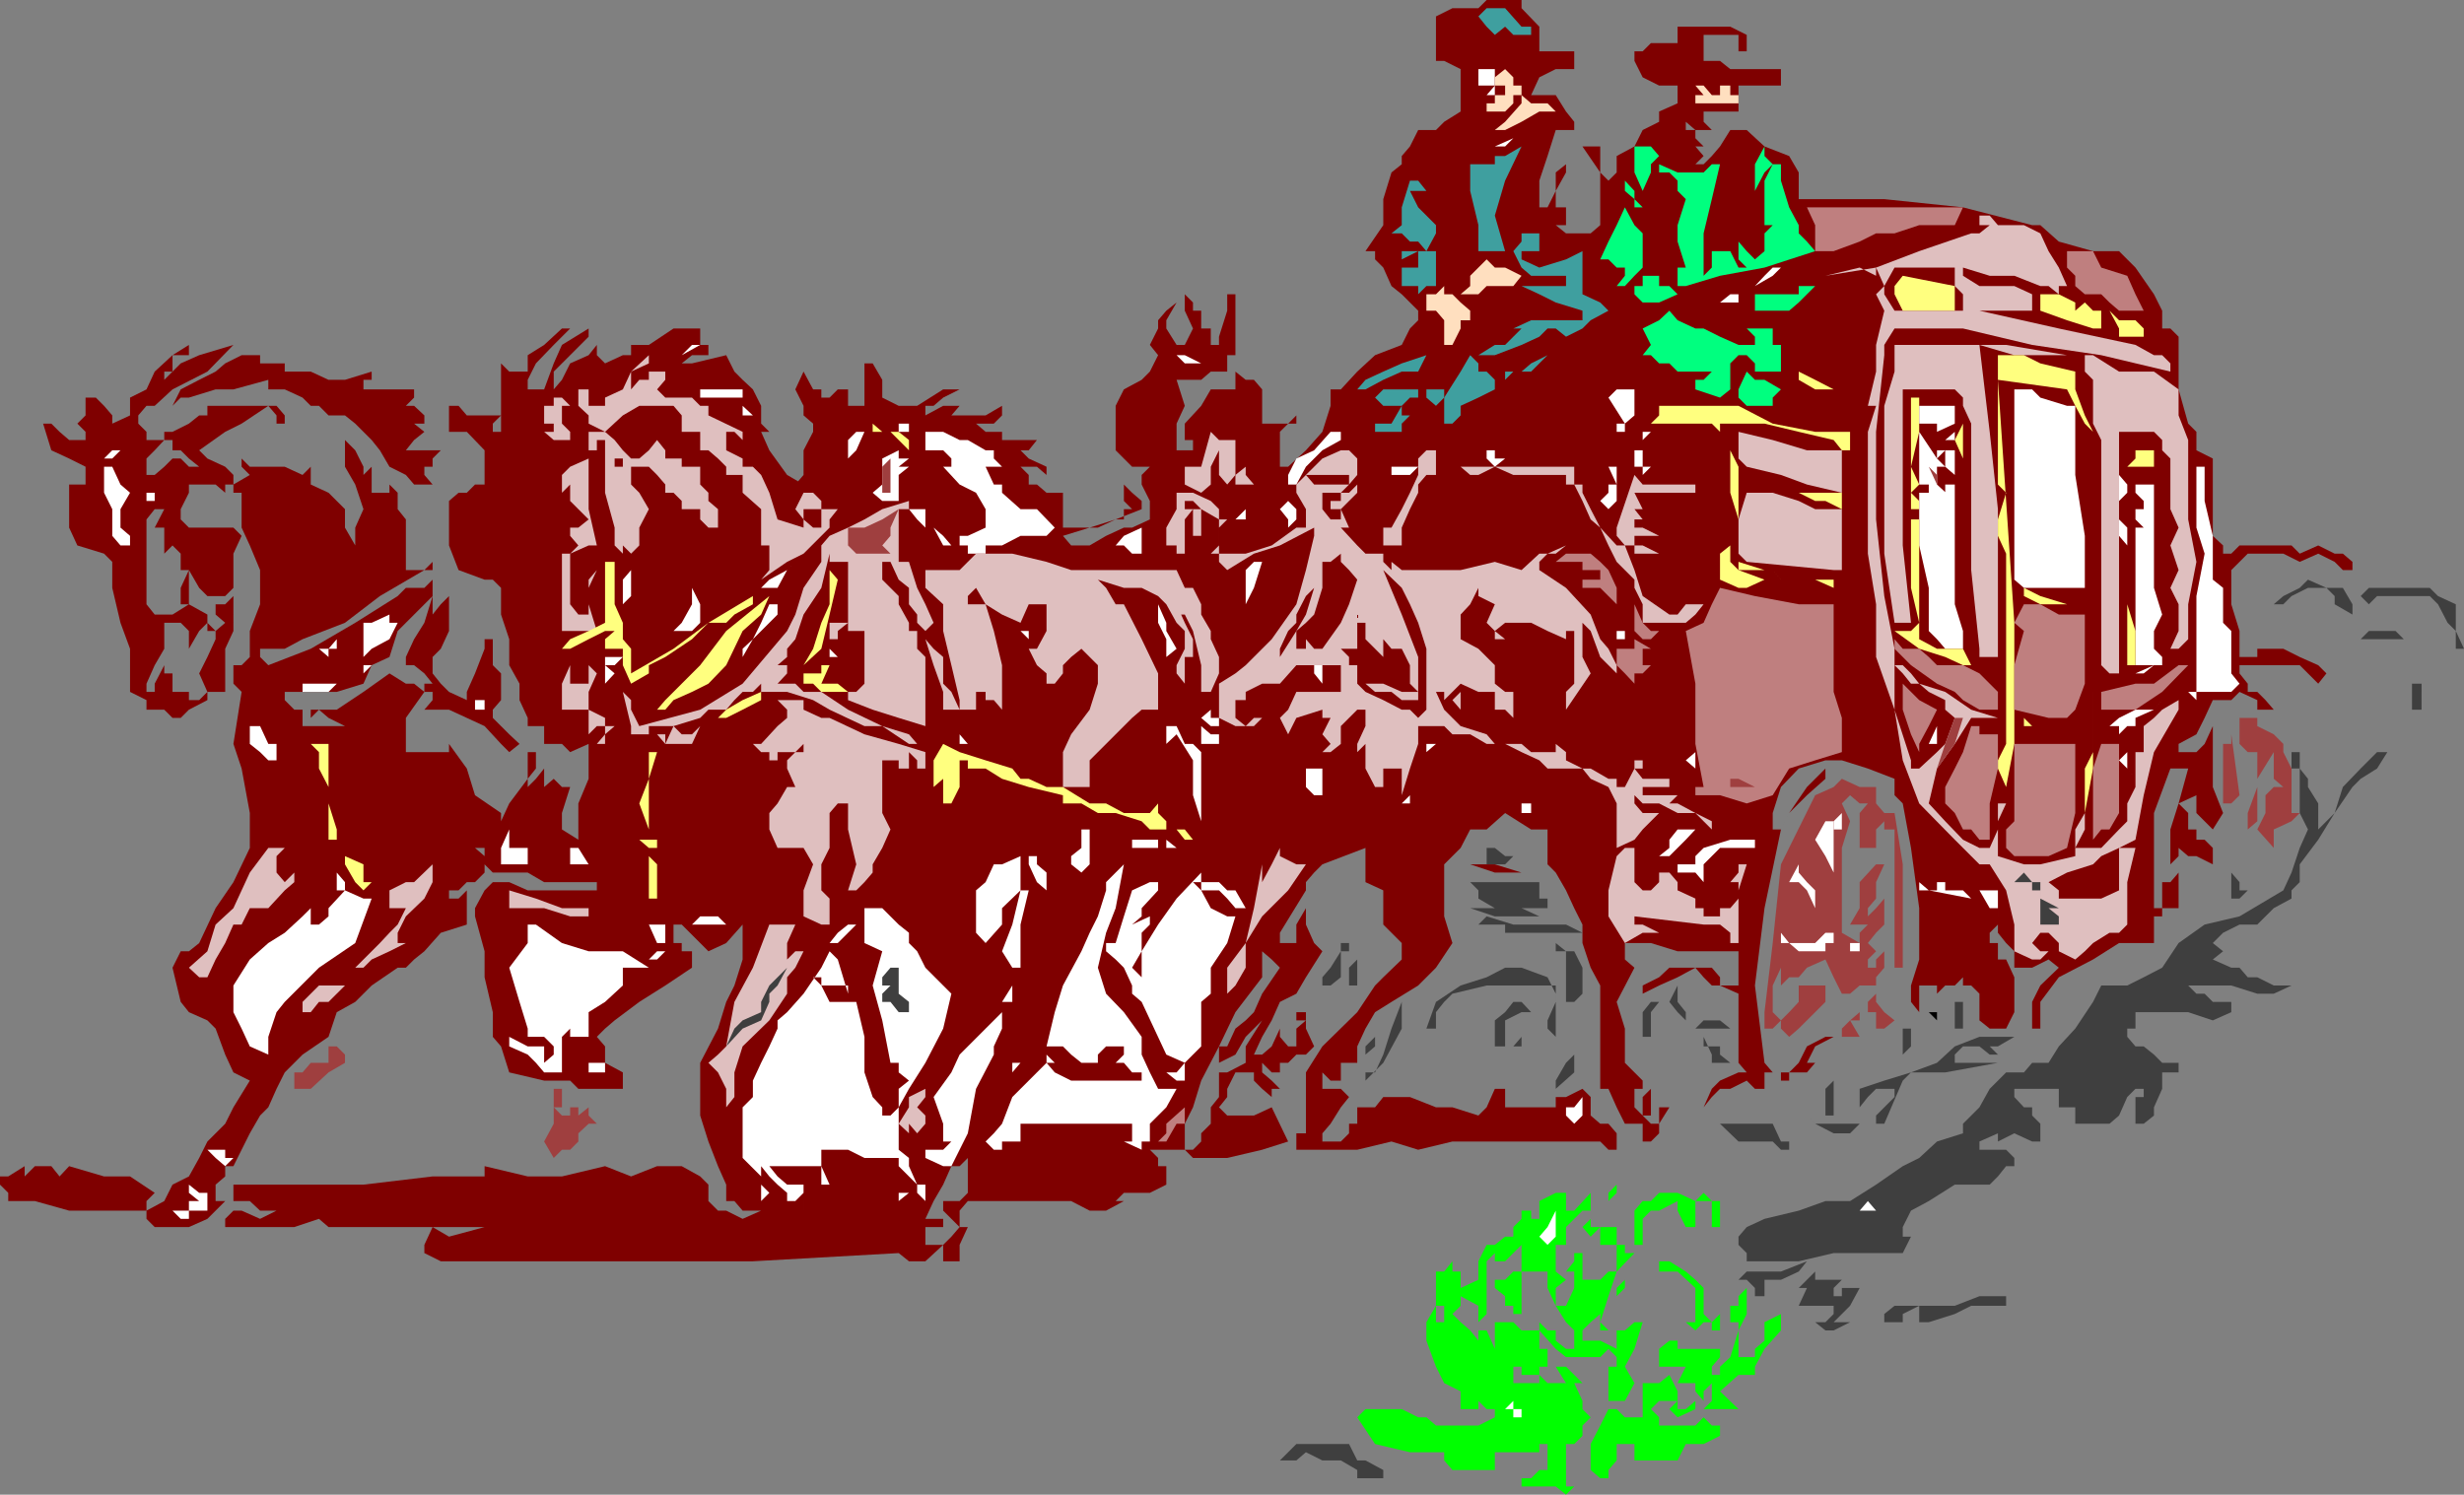 <svg xmlns="http://www.w3.org/2000/svg" width="360" height="218.398"><rect width="100%" height="100%" fill="#808080" stroke="none"/><path fill="#7f0000" d="M224.902 3.898V7.5H230v2.598h-2.7l-2.398 1.199-1.199 2.601h3.598l1.5 2.399 1.199 1.5V19h-2.7l-1.198 3.797-1.2 3.601v3.899h1.2l1.199-2.399V25.2L228.8 24v1.2l-1.5 2.698v2.399h1.5v2.601h-1.5l1.5 1.2h3.601l1.399-1.2V25.2l-2.598-3.8h2.598v3.8l1.2 1.2 1.203-1.2v-2.402l2.598-1.399L240 19l2.402-1.203v-1.5l2.7-1.2V12.5h-2.7L240 11.297l-1.2-2.399V7.5h1.2l1.203-1.203h3.899V3.898h7.699l2.402 1.2V7.5H254v1.398-3.8h-5.098v3.8h2.399l1.5 1.2h7.402V12.5H254v3.797h-5.098v1.5l1.2 1.203h1.199-3.598l-1.402-1.203V19h1.402v1.2l1.2 1.198h-1.2l1.2 1.399-1.2 1.203h-1.402 2.601l1.2-1.203 1.199-1.399L252.8 19h2.402l2.598 2.398 3.601 1.399 1.399 2.402v3.899h12.5l11.5 1.199 10.101 2.601h1.2l2.699 2.399 5 1.402h3.8l2.4 2.399L314.703 43l1.2 2.398V48h1.199l1.199 1.2v7.698l1.402 5 1.2 1.2v2.699L323.3 67v11.297l1.5 1.402v1.2h1.2l1.203-1.2h7.598L336 80.9l2.703-1.2 2.399 1.2h1.199l1.402 1.199v1.199h-1.402l-1.2-1.2-2.398-1.199-2.703 1.2-2.398-1.2h-5.2l-1.199 1.2L326 83.297v5l1.203 3.902V96h2.598v-1.203h3.8L336 96l2.703 1.2 1.2 1.198-1.2 1.5L336 97.2h-8.797v1.2l1.2 1.5v1.199h1.398l1.199 1.199 1.203 1.402h1.399-3.801v-1.402l-2.598-1.2-1.203 1.2h-2.7l-1.198 2.601-1.2 2.399-2.601 1.402v1.2h2.601l1.2-1.2 1.199-2.601V115l1.5 3.797-1.5 2.402-2.399-2.402v-2.598l-2.601 1.2 1.402 1.398v2.402h1.2v1.5h1.199l1.199 1.2v2.398l-2.399-1.2h-1.199l-1.402-1.199v1.2l-1.2 1.199v-5.098l1.2-3.8 1.402-5.102h-2.601l-2.399 6.5v13.902h1.2v-3.8h1.199l1.199-1.399v5.2h-2.399v1.198h-1.199v3.899h-5.101l-3.801 2.402-5 2.598-2.7 3.601v3.899h-1.199v-3.899l1.2-2.398 2.699-2.602-1.5-1.199-2.399 1.2h-2.601V139l-1.2-1.203-1.199-1.5v-1.2l-1.199 1.2v1.5h1.2v2.402h1.199l1.199 2.598v5.101l-1.2 2.399h-2.398l-1.5-1.2V145.2L288 144h-1.2v-1.203L285.603 144h-1.399L283 145.2V144h-2.598v3.898l-1.199-1.5V144l1.2-3.8v-7.5l-1.2-8.802-1.203-6.5-1.2-1.199v-2.402l-3.898-1.5-3.8-1.2h-2.399l-3.902 1.2-2.598 2.703-1.203 3.797v2.402h1.203l1.2-2.402L264 115l2.703-2.703v1.5L264 116.199l-2.598 2.598-1.199 2.402-2.402 11.5L256.402 144l1.399 11.297 1.199 1.402h2.402l1.399-1.402 1.199-2.399 2.703-1.398h2.399-1.2l-2.699 1.398-1.203 2.399h1.203L264 156.699h-2.598v1.2h1.399-2.598v-1.2h-2.402v2.399h-1.399l-1.199-1.2-2.402 1.2h-1.5l-1.2 1.199-1.199 1.5 1.2-2.7 1.199-1.199L254 156.7h1.203L254 155.297v-10.098L251.3 144h-1.198l-1.2-1.203-1.199-1.399-2.601 1.399-2.7 1.203-2.402 1.2V144l2.402-1.203 1.5-1.399h6.2l1.199 1.399V144H254v-5h-8.898l-3.899-1.203h-3.8v2.402l1.398 1.2-2.598 5 1.2 3.898v5l2.597 2.601v1.2h-1.2v2.699L240 163v-2.703l1.203-1.2V163H240l1.203 1.2h1.2v-2.403h1.5l-1.5 2.402v1.399l-1.2 1.199H240v-2.598h-2.598l-1.199-2.402-1.203-2.7h-1.2V144l-1.398-2.602-1.199-3.601v-2.7L230 132.7l-1.2-2.601-1.5-2.598h-8.898l-3.601-1.203h3.601l3.899 1.203h5l-1.2-1.203V121.2h-2.398l-3.8-2.402-2.7 2.402h-2.402l-1.399 2.7-2.402 2.398v7.601l1.203 3.899-2.402 3.601-2.598 2.602-3.902 2.398-2.399 1.5-1.402 2.399-1.2 2.601v2.399h-2.398v2.601h-1.5l-1.199-1.199v2.399h2.7l1.199 1.199-1.2 1.5-1.5 2.402-1.199 1.399v1.199h2.7l1.199-1.2V164.2h-1.2 2.399v-2.402h2.601l1.2-1.5H206l3.8 1.5h2.403L216 163l1.203-1.203 1.2-2.7h1.5v2.7h7.398v-1.5h1.5l2.402-1.2 1.2 1.2V163l1.398 1.2H235l1.203 1.398V168H235l-1.2-1.203h-21.597l-5 1.203-3.902-1.203-5 1.203h-8.899v-2.402h1.399v-8.899l2.402-3.8 5.098-5 2.601-3.899 1.2-1.203 2.699-2.598v-2.402l-2.7-2.7v-5l-2.601-1.199v-5l-6.297 2.399L192 127.5l-1.2 1.398v1.2l-3.8 6.199v1.5h2.402v-2.7l1.399-2.398v2.399l1.199 2.699 1.203 1.203-2.402 3.797-1.399 2.402-2.402 1.2-1.2 2.699-1.398 2.402-1.199 2.598h1.2l1.398-1.2 1.199-2.601v1.203l1.203 1.398h1.2v-2.601l1.398-1.2h-1.399v-1.199h1.399v2.399l1.199 2.601-1.2 1.2h-1.398l-1.199 1.199H187v2.601-1.199h-1.2l-1.398-1.402v1.402l1.399 1.2 1.199 1.199h-1.2v1.199l-1.398-1.2-1.199-1.199V156.7H180.5l-1.2 2.399v1.199l-1.198 1.5L179.3 163h3.902l2.598-1.203 2.402 5-3.8 1.203-5.102 1.2h-5l-1.2-1.2h1.2l1.199-1.203v-1.2l1.402-1.398v-2.402l1.2-1.5v-3.598h1.199l2.699-1.402v-2.399l2.402-3.8L182 151.5l-1.5 2.598-2.398 1.199v-2.399h1.199l1.199-2.601 1.5-1.2 1.203-1.199 1.2-2.699 2.597-3.8-1.2-1.2-1.398-1.199v3.797l-3.902 5.101-2.398 5-2.602 5-1.2 3.899-1.198 2.402V168H168l1.203 1.2v1.198h1.2v2.7L168 174.297h-3.797L163 175.5h1.203l-2.601 1.398h-2.399L156.5 175.5h-15.098l-1.199 1.398v2.399h1.2l-1.2 2.601v2.399h-2.402v-2.399L139 180.7l1.203-1.402-1.203-1.2-1.2-1.199V175.5h2.403l1.2-1.203V168v1.2l-1.2 1.198H139l-1.2 2.7-1.398 2.402-1.199 2.598h2.598v1.199h-2.598v2.601h2.598l-2.598 2.399h-2.402l-1.5-1.2-21.301 1.2H64.402l-2.402-1.2v-1.199l1.203-2.601 2.399 1.402 5.199-1.402h3.601H48l-1.398-1.2-3.602 1.2H32.902v-1.2l1.2-1.199H35.3l2.699 1.2 2.402-1.2H38l-1.5-1.398h-2.398v-2.402h19l10.101-1.2h7.598v-1.5l6.3 1.5h5l6.301-1.5 3.801 1.5 3.797-1.5h3.602l2.699 1.5 1.199 1.2v2.402l1.402 1.398h1.2l2.398 1.2 2.703-1.2H108.5l-1.2-1.398h-1.198v-2.402l-1.2-2.7-1.402-3.601-1.2-3.797v-7.703l2.602-5 1.2-3.899L107.3 144l1.199-3.8v-5.102l-2.398 2.699L103.5 139l-1.2-1.203-2.698-2.7h-1.2v2.7h1.2V139h1.5v2.398L97.203 144l-3.8 2.398-3.602 2.7-1.399 1.199-1.199 1.203 1.2 1.398v2.399L91 156.699v2.399h-6.5l-1.2-1.2h-3.8l-5.098-1.199-1.199-3.8L72 151.5v-3.602l-1.2-5.101V139l-1.398-5.102V132.7l1.399-2.601 1.199-1.2h2.402l2.7 1.2h10.101v-1.2H79.5l-2.398-1.398H72l-1.2-1.203v-2.399h-1.398l1.399 1.2v2.402l-1.399 1.398h-1.199l-1.203 1.2h-1.398v1.199H67l1.203-1.2v5l-3.8 1.2L62 139l-1.5 1.2-1.2 1.198h-1.198L54.3 144l-2.399 2.398-2.699 1.5L48 151.5l-3.797 2.598-2.601 2.601-1.2 2.399-1.199 2.699L38 163l-1.5 2.598L35.3 168l-1.198 2.398h-1.2v1.5l-1.402 1.2v2.402h1.402l-2.601 2.598-2.7 1.199h-5l-1.199-1.2v-1.199h-11.3l-5-1.398H1.203v-1.203L0 173.097v-1.199h1.203l2.399-1.5v1.5l1.5-1.5H7.5l1.203 1.5 1.399-1.5 5.101 1.5H19l3.602 2.399-1.2 1.203v1.398L24 175.5l1.203-2.402 2.399-1.2 1.5-2.699 1.199-2.402 2.601-2.598 1.2-2.402 2.398-3.899-2.398-1.199-1.2-2.601-1.402-3.801-1.2-1.2-2.698-1.199-1.2-1.5-1.199-5 1.2-2.398h1.199l1.5-1.203 2.398-5.098 2.602-3.8 2.398-5v-5.102l-1.2-6.5-1.198-3.598 1.199-7.601-1.2-1.2V96v1.2h1.2L36.5 96v-3.8l1.5-3.903v-5l-1.5-3.598-1.2-2.601V72h-1.198v-1.203h-1.2V72L31.5 70.797h-3.898V72l-1.2 2.398v1.5l1.2 1.2h1.5v-2.7 2.7H30.3v-1.2 1.2h2.601v1.199-1.2h1.2l1.199 1.2-1.2 2.601v5l-1.199 1.2H30.3l-1.2-1.2-1.5-2.601v-3.598 8.598h-1.199v-2.399l1.2-2.601h-1.2v-2.399L25.203 79.7 24 80.9v-3.801h-1.398l1.398-2.7h-1.398l-1.2 1.5v12.399l1.2 1.5h2.601l2.399-1.5 2.699 1.5V91h-1.2v-1.203l1.2 1.203-1.2 1.2-1.5 2.597v-2.598L26.403 91H24v3.797l-1.398 2.402-1.2 2.7v1.199h1.2v-1.2L24 97.2v1.2h1.203v2.699h2.399v1.199h1.5l1.199-1.2-1.2-2.699 1.2-2.398 1.199-2.602V92.2h-1.2V91l1.2 1.2 1.402-1.2-1.402-1.203v-1.5h1.402l1.2-1.2V92.2l-1.2 2.598v6.3h-2.601v1.2l-2.7 1.402-1.199 1.2h-1.199L24 103.7h-2.598v-1.402l-2.402-1.2v-6.3L17.602 91l-1.2-5.102v-3.8l-1.199-1.2-3.902-1.199-1.2-2.601v-6.301H12.5v-2.598L10.102 67 7.5 65.797l-1.2-3.899h1.2l1.203 1.2 1.399 1.199H12.5v-1.2l-1.2-1.199h-1.198H11.3l1.2-1.198v-2.601H14l1.203 1.199 1.2 1.402v1.2L19 60.7v-2.601l2.402-1.2 1.2-2.601 2.601-2.399 2.399-1.5v1.5h-2.399v2.399H24V55.5l2.402-2.402 2.7-1.2 5-1.5-3.801 3.899-5.098 2.601-2.601 2.399h-1.2l-1.199 1.402v1.2l1.2 1.199v1.199H24l-1.398 1.5h-1.2H24h-1.398L21.402 67v2.398h1.2L24 68.2l1.203-1.2h1.2l1.199 1.2h1.5l-1.5-1.2-1.2-1.203h-1.199v-1.5H24v-1.2h1.203l2.399-1.199 1.5-1.199H30.3v-1.402h10.101l1.2 1.402v1.2h-1.2v-1.2l-1.199-1.402-3.902 2.601-2.399 1.2-3.8 2.699L30.3 67l2.601 1.2 1.2 1.198V68.2v2.598l2.398-1.399-1.2-1.199V67l1.2 1.2h5.102l2.601 1.198 1.2-1.199v2.598L48 72l2.402 2.398v2.7l1.5 2.601v-2.601l1.2-2.7-1.2-3.601-1.5-2.598v-3.902l1.5 1.5 1.2 2.402v2.598-1.399L54.3 68.2V72h2.601v-1.203l1.2 1.203v2.398l1.199 1.5v7.399H62l1.203-1.2v1.2H62l-6.5 3.8L50.402 91l-6.199 2.398-2.601 1.399H38V96l1.203 1.2 6.2-2.403 6.5-3.797 6.199-3.902 1.199-1.2H62l1.203-1.199v2.399l-5.101 5.101-1.2 3.801-2.601 1.2-1.2 2.698-3.898 1.2h-7.601v1.199L43 103.699h1.203v2.399h6.2l-2.403-1.2-1.398-1.199-1.2 1.2v-1.2h3.801l3.899-2.601 3.8-2.7 2.399 1.5H60.5l1.5 1.2v-1.2h1.203L62 98.398 60.5 97.2h-1.2V96l1.2-2.602L62 91l1.203-3.902v2.699l1.2-1.5 1.199-1.2V92.2l-1.2 2.598L63.203 96v2.398l1.2 1.5 1.199 1.2 2.601 1.199v-1.2l1.2-2.699 1.398-3.601V91v2.398H72V97.2l1.203 1.2v3.898L72 103.699v1.2l1.203 1.199 1.2 1.199 1.5 1.402-1.5 1.2-1.2-1.2-2.402-2.601-2.598-1.2-2.601-1.199H62l1.203-1.402v-1.2H62l-2.7 3.801v6.2-1.2h6.302V108.7l2.601 3.598 1.2 3.902 3.8 2.598v-1.399V120l1.2-2.602 2.699-3.601v-3.899H78.3v2.399l-1.2 1.5V115l1.2-1.203 1.199-1.5V115l1.402-1.203 1.2 1.203H83.3l-1.2 3.797v2.402l2.399 1.5v-5.3l1.5-3.602v-5.098l-2.7 1.2-1.198-1.2H79.5v-2.601h-2.398v-1.2l-1.2-2.601v-2.399l-1.5-2.699v-3.8l-1.199-3.602v-3.899L72 84.7h-1.2L67 83.297l-1.398-3.598v-6.5L67 72h1.203l1.2-1.203H70.8v-5l-2.598-2.7h-2.601v-3.8H67l1.203 1.402h2.598v-1.402 1.402h2.402L72 61.9v1.199h1.203v-10l1.2 1.199h2.699v-2.399l2.398-1.5L82.102 48H83.3l-2.399 2.398-2.601 2.7-1.2 2.402v1.398h2.4l1.402-3.8 1.2-2.7L86 48v1.2l-5.098 5.097v2.601l1.2-1.398 1.199-2.402 2.699-1.2 1.203-1.5v1.5l1.2 1.2 2.597-1.2h1.203v-1.5h2.598L98.402 48h3.899v2.398h1.199v1.5h-2.398l-1.5 1.2h1.5l5-1.2 1.199 2.399L108.5 55.5l1.5 1.398 1.203 2.399v2.601l1.2 1.2h-1.2l1.2 2.699L115 69.398l2.402 1.399h-1.199l1.2-1.399v-3.601l1.398-2.7v-1.199l-1.399-1.199v-1.402l-1.199-2.399 1.2-2.601 1.398 2.601H120v1.2h1.203l1.2-1.2h1.5v2.399h2.398v-6.2h1.199l1.402 2.403v2.598l2.399 1.199H134l3.8-2.399h2.403l-2.402 1.2-1.399 1.199h-1.199v1.402l2.598-1.402h4.8-2.398L139 60.699h5l2.402-1.402v1.402l-1.199 1.2h-2.601L144 63.097h3.902-1.5v1.199h5.098l-1.2 1.5h-1.198L150.3 67l2.601 1.2v1.198L151.5 68.2h-2.398l1.199 1.2v1.398h1.199L152.902 72h2.399v5.098h5.101l2.598-1.2h1.203v-1.5h1.2l-1.2-1.199v-2.402l1.2 1.203 1.398 1.2v1.198l-3.801 1.5-3.797 1.2-3.902 1.199 1.199 1.402h-3.598 6.301l2.399-1.402 2.601-1.2h1.2L168 75.899V73.2l-1.2-2.402V68.2v1.2l1.2-1.2h-2.598L163 65.797v-6.5l1.203-2.399 2.598-1.398L168 54.297l1.203-2.399-1.203-1.5L169.203 48v-1.203l1.2-1.399 1.5-1.199-1.5 2.598V48l1.5 2.398h1.199L174.3 48l-1.2-2.602V43l1.2 1.2v1.198h1.199V48h1.402v2.398h1.2V49.2l1.199-3.8V43h1.199v8.898h-1.2v2.399h-2.398L175.5 55.5h-3.598l1.2 3.797-1.2 2.601v3.899h2.399v-1.5h-1.2v-2.399l2.399-2.601 1.402-2.399h3.598v1.2-1.2h1.5-1.5v-2.601L182 55.5h1.203l1.2 1.398v5h3.8l1.2-1.199v1.2h-1.2L187 63.097v5.101h1.203l2.598-2.402 2.402-2.7 1.2-3.8v-2.399h1.5l2.398-2.601 2.601-2.399 3.899-1.5L206 48l1.203-1.203v-1.399L204.801 43l-1.5-1.203-1.2-2.7-1.199-1.199V36.7H199.5l2.602-3.8v-3.801l1.199-3.899L204.8 24v-1.203l1.2-1.399L207.203 19h2.598L211 17.797l2.402-1.5v-6.2L211 8.899h-1.2v-6.5l2.403-1.199H216l1.203-1.2h5.098v1.2l2.601 2.698"/><path fill="#3f9f9f" d="M223.703 3.898v1.2h-2.601l-1.2-1.2-1.5 1.2-1.199-1.2-1.203-1.5 1.203-1.199h2.7l2.398 2.7h1.402"/><path fill="#fff" d="M218.402 10.098v3.8h-1.199l1.2-1.398H216v-2.402h2.402"/><path fill="#ffdfbf" d="M221.102 11.297V12.5h1.199v1.398l1.402 1.2h2.399l1.199 1.199h-2.399l-2.601 1.5L219.902 19H216h2.402l1.5-1.203 2.399-2.7v-1.199h-1.2v1.2l-1.199 1.199h-2.699v-1.2h1.2v-1.199h1.5V12.5h-1.5v-1.203l1.5-1.2 1.199 1.2m30.198 2.601V12.5h1.5v1.398h1.2v1.2h-6.297v-1.2h1.2l-1.2-1.398h1.2l1.199 1.398h1.199"/><path fill="#fff" d="m221.102 20.2-1.2 1.198H216h2.402l2.7-1.199"/><path fill="#00ff7f" d="M242.402 22.797 241.203 24v1.2L240 27.897l-1.2-2.699v-3.8h2.403l1.2 1.398"/><path fill="#3f9f9f" d="m222.3 21.398-2.398 5-1.5 5.102 1.5 5.2h1.2l1.199-1.403v-1.2h2.601V36.7h-2.601v1.2l2.601 1.199 3.899-1.2 2.402-1.199v-1.402V43l2.598 1.2L235 45.397l-2.598 1.399L231.203 48l-2.402 1.2-1.5-1.2h-1.2l-1.199 1.2-2.601 1.198-3.899 1.5H216l2.402-1.5h1.5L222.301 48h-1.2l2.602-1.203h7.5v-1.399l-3.902-1.199L224.902 43l-2.601-1.203h6.5v-1.5h-5.098l-1.402-1.2-1.2-2.398H216v-3.8l-1.2-5V24h3.602v-1.203h1.5l2.399-1.399"/><path fill="#00ff7f" d="M260.203 24v2.398l1.2 3.899 1.398 2.601v1.2L264 35.297l1.203 1.402-7.402 2.399-6.5 1.199-5 1.5h-1.2v-2.7h1.2l-1.2-3.8v-2.399l1.2-3.8-1.2-1.2v-1.5l-1.199-1.199h-1.5V24l2.7 1.2h3.8l1.2-1.2h1.199l-1.2 5.098-1.199 5v6.199l1.2-1.2V36.7h2.699L254 39.098h1.203l-1.203-1.2v-3.8 1.199l1.203 1.402 1.2 1.2 1.398-1.2v1.2-3.801l1.199-1.2h-1.2V31.5v1.398-6.5L259 24l-1.2 1.2-1.398 2.698V24l1.399-2.602v1.399L259 24h1.203M240 30.297h-1.2v-1.2l-1.398-1.199v-1.5l1.399 1.5v1.2L240 30.297"/><path fill="#3f9f9f" d="M208.402 27.898H206l1.203 2.399 2.598 2.601v1.2l-1.399 2.601h1.399v5.098h-1.399L207.203 43v-1.203h-2.402v-2.7h2.402V36.7l-2.402 1.2v1.199V36.7h3.601l-1.199-1.402H206l-1.2-1.2h-1.5l1.5-1.199v-2.601l1.2-3.899h1.203l1.2 1.5"/><path fill="#00ff7f" d="m237.402 30.297 1.399 2.601 1.199 1.2v5l-1.2 1.199-1.398 1.5h-1.199l1.2-1.5v-1.2h-1.2L235 37.899h-1.2l1.2-2.601 1.203-2.399 1.2-2.601"/><path fill="#bf7f7f" d="m286.8 30.297-1.198 2.601h-5.2l-3.601 1.2h-2.7l-2.398 1.199-3.8 1.402h-2.7v-3.8L264 30.296h22.8"/><path fill="#dfbfbf" d="m298.102 34.098 1.199 2.601 1.5 2.399L302 41.797h-1.2V43l-1.5-1.203h-1.198l-3.801-1.5h-3.598l-3.902-1.2v1.2l2.402 1.5h5.098L296.902 43v2.398h-10.101V43l-1.2-1.203v-2.7h-8.8l-1.5 2.7V43l1.5 2.398h12.402L300.801 48 312 50.398l2.703 1.5h1.2l1.199 1.2v1.199L307 51.898l-10.098-1.5L286.801 48h-10l-1.5 2.398v1.5l-1.2 11.2v12.8l1.2 11.2 1.5 7.699v8.902l2.402 7.399v1.199h1.2l2.597-2.399 1.203-1.199 1.399-3.8-1.399-1.2v-1.402l-2.402-1.2-1.399-1.199h-1.199l-1.203-1.5-1.2-1.199h1.2l1.203 1.2 1.2 1.5 3.8 1.199 3.797 2.601 3.902 1.2H288l-2.398 3.8-2.602 3.598-1.2 5.101 2.403 2.602 2.598 2.7 2.402 1.198h1.5l1.2-2.699v-5 1.2h1.199l-1.2 2.601v5.098l3.801 1.199h2.399l5.101-1.2V121.2l1.399-2.402v2.402l-1.399 2.7H307l2.602-2.7 1.198-1.2v-2.602L312 115v-5.102h1.203v-3.8l1.5-1.2 1.2-1.199 2.398-1.402v1.402l-3.598 6.2-1.5 6.3-1.203 6.5-2.398 1.2-2.602 1.199-1.2 1.199-3.8 1.203-2.7 1.398 1.5 1.2v1.199h6.2l2.602-1.2v-6.199H312l-1.2 5v6.2l-1.198 1.199h-1.399l-2.402 1.5-1.2 1.203-1.398 1.2-2.402-1.2v-1.203l-1.5-1.5h-1.2l-1.199 1.5h-1.199 1.2l1.199 1.203h1.199l-1.2 1.2h-1.199l-2.601-1.2v-3.902l-1.2-5-2.398-3.801h-1.5l-2.402-2.399-1.2-1.199-5.199-5.3-2.402-6.301-1.2-7.399L274.103 96v-7.703l-1.2-7.399v-17.8l1.2-3.801h-1.2l1.2-5v-3.899l1.199-5L274.1 43l1.2-1.203-1.2-2.7v1.2l-2.398-1.2-5 1.2 7.399-1.2 6.3-2.398L288 34.098h1.203l1.5-1.2h-1.5V31.5h1.5l1.2 1.398h3.8l2.399 1.2"/><path fill="#bf7f7f" d="m312 43 1.203 2.398h-3.601l-1.399-1.199L307 43h-2.398l-1.399-1.203v-1.5l-1.203-1.2V36.7h3.8l1.2 2.399 3.8 1.199L312 43"/><path fill="#ffdfbf" d="m222.3 40.297-1.198 1.5h-3.899L216 43h-2.598l1.399-1.203v-1.5l1.199-1.2 1.203-1.199 1.2 1.2h1.5l2.398 1.199"/><path fill="#fff" d="M260.203 39.098 259 40.297l-2.598 1.5h-3.601 3.601l1.399-1.5 1.199-1.2h1.203"/><path fill="#00ff7f" d="m245.102 43-2.7 1.2H240l-1.2-1.2v-1.203h1.2v-1.5h2.402v1.5h1.5l1.2 1.203"/><path fill="#ffff7f" d="M285.602 41.797v3.601H278L276.8 43v-1.203l1.2-1.5 7.602 1.5"/><path fill="#00ff7f" d="m265.203 41.797-2.402 2.402-1.399 1.2h-5V43h6.399v-1.203h2.402"/><path fill="#ffdfbf" d="m212.203 43 1.2 1.2 1.398 1.198v1.399h-1.399v-1.399V48l-1.199 2.398H211v-3.601l-1.2-1.399h-1.398V43h1.399L211 41.797V43h1.203"/><path fill="#ffff7f" d="m303.203 45.398 1.399-1.199 1.199 1.2H307V48h-1.2l-3.8-1.203-3.898-1.399V43h2.699l2.402 1.2v1.198"/><path fill="#fff" d="M254 43v1.2h-2.7l1.5-1.2h1.2"/><path fill="#00ff7f" d="m248.902 48 2.399 1.2L254 50.397h2.402V49.2l-1.199-1.2H259v2.398h1.203v3.899h-3.8v-1.2l-1.2-1.199H254l-1.2 1.2v3.8l-1.5 1.2-3.597-1.2V55.5h1.2l1.199-1.203h-5l-1.2-1.2h-1.5l-1.199-1.199H240l1.203-1.5L240 48l2.402-1.203 1.5-1.399 1.2 1.399L247.703 48h1.2"/><path fill="#ffff7f" d="M313.203 48v1.2h-3.601V48l-1.399-2.602 1.399 1.399H312L313.203 48"/><path fill="#dfbfbf" d="m314.703 54.297 3.598 2.601V60.7l1.402 3.598v11.601l1.2 6.2-1.2 6.199v5.101l-1.402 1.399h-1.2l1.2-2.598v-3.902l-1.2-2.399 1.2-2.601-1.2-3.598 1.2-2.601-1.2-2.7V67l-1.199-1.203v-1.5l-1.199-1.2h-5.101v35.301h-1.399L307 97.2V64.297l-1.2-2.399V55.5l-1.198-1.203v-2.399H294.3l-5.098-1.5 1.5 12.7 1.2 11.3V96h-2.7v-1.203L288 83.297V61.898l-1.2-2.601v-1.2l-1.198-1.199H278V79.7l1.203 11.3h-2.402l-1.5-10.102V59.297l1.5-5v-3.899h16.3l8.899 1.5h3.8l3.802 2.399h5.101"/><path fill="#fff" d="m99.602 51.898 1.5-1.5h1.199zm0 0"/><path fill="#ffff7f" d="M303.203 54.297v2.601l1.399 3.801 1.199 2.399-1.2-1.2-1.398-2.601L302 56.898 291.902 55.5l1.2 17.7L294.3 91v17.7l-1.2 6.3-1.199-2.703v-1.2l1.2-2.398V80.9l-1.2-2.602v-2.399l1.2-3.898-1.2-1.203v-18.9h3.801l2.399 1.2 5.101 1.199"/><path fill="#7f0000" d="M39.203 53.098h2.399v1.199h3.8L48 55.5h2.402l3.899-1.203V55.5h-1.2v1.398H60.5v1.2H62h-1.5l-1.2 1.199h1.2l1.5 1.402v1.2h-2.7 1.2l1.5 1.199h1.203H62l-1.5 1.199-1.2 1.5h5.102L63.203 67v1.2H62v1.198l1.203 1.399H60.5l-1.2-1.399-2.398-1.199-1.402-2.402-1.2-1.5-2.398-2.399-1.5-1.199H48l-1.398-1.402h-1.2l-1.199-1.2-2.601-1.199h-2.399V55.5l-5.101 1.398H31.5l-3.898 1.2h-1.2l-1.199 1.199 1.2-2.399 2.699-1.398 2.398-1.203 1.402-1.2 2.399-1.199H38v1.2h1.203"/><path fill="#3f9f9f" d="m226.102 51.898-2.399 2.399h-2.601l-1.2 1.203v-1.203h2.399l1.402-1.2 2.399-1.199"/><path fill="#dfbfbf" d="M94.8 51.898v1.2l-2.597 1.199v2.601l1.2-1.398H94.8v-1.203h2.402V55.5L96 56.898l1.203 1.2h3.899l1.199 1.199h1.199v1.402l5 2.399v1.199l-1.2-1.2h-1.198v2.7L108.5 67v1.2h1.5l1.203 1.198 1.2 2.602 1.199 3.898 3.8 1.2v-1.2l-1.199-1.5 1.2-2.398h1.398L120 73.2v1.198h-2.598v1.5l1.399 1.2H120v-2.7h2.402l-1.199 1.5v1.2l-3.8 3.8-2.403 1.2-3.797 2.601 1.2-1.402v-3.598h-1.2v-5.3L108.5 72v-2.602h-2.398V68.2l-1.2-1.199-1.402-1.203h-1.2v-2.7h-2.698V60.7l-1.2-1.402h-5L91 60.699l-2.598 2.399 1.399 1.199 1.199 1.5L92.203 67h1.2l1.398-1.203 1.199-1.5 1.203 1.5V67h2.399v1.2h2.699v2.597L103.5 72v1.2l1.402 1.198v2.7H103.5l-1.2-1.2v-1.5h-2.698V73.2l-1.2-1.2h-1.199v-1.203L96 69.398 94.8 68.2H91V67h-1.2v1.2h2.403v2.597l1.2 1.203 1.398 2.398-1.399 2.7v2.601l-1.199 1.2-1.203-1.2v1.2l-1.2-1.2v-2.601L88.403 72v-7.703h-1.199v1.5H86v-3.899 1.2h2.402L86 61.898V60.7l-1.5-1.402v-2.399H86v2.399h2.402v-1.2L91 56.899l1.203-2.601 2.598-2.399"/><path fill="#fff" d="M176.902 53.098h-3.8l-1.2-1.2h1.2l2.398 1.2h1.402"/><path fill="#3f9f9f" d="m208.402 51.898-1.199 2.399h-2.402l-2.7 1.203-2.601 1.398h-1.2l1.2-1.398 2.602-1.203 2.699-1.2 3.601-1.199m8.801 2.399 1.2 1.203v1.398l-2.403 1.2-2.598 1.199v1.402l-1.199 1.2H211v-3.801l2.402-3.801 1.399-2.399 1.199 1.2v1.199h1.203"/><path fill="#ffff7f" d="M270.3 56.898h-5.097l-2.402-1.398v-1.203l2.402 1.203 2.7 1.398h2.398"/><path fill="#00ff7f" d="m260.203 56.898-1.203 1.2v1.199h-3.797l-1.203-1.2v-1.199l1.203-2.601 1.2 1.203h1.398l2.402 1.398"/><path fill="#3f9f9f" d="M211 56.898v1.2l-1.2 1.199-1.398-1.2v-1.199H211m-3.797 0v1.2H206l-1.2 1.199h-2.698l-1.2-1.2 1.2-1.199h5.101"/><path fill="#fff" d="M108.5 58.098h-6.2v-1.2h6.2v1.2m130.3-1.2V60.7l-1.398 1.2v1.199h1.399H235h1.203v-1.2h1.2l-2.403-3.8 1.203-1.2h2.598m64.402 2.398v10.101l1.399 8.899v7.601h-8.899l-1.402-1.199V56.9h2.601l1.2 1.199L302 59.297h1.203"/><path fill="#ffff7f" d="M283 58.098h-2.598v5l-1.199 5.101 1.2 2.598-1.2 1.203 1.2 1.2v1.198h-1.2v-16.3H283"/><path fill="#dfbfbf" d="M83.3 59.297h-1.198v2.601l1.199 1.2v1.199h-2.399l-1.402-1.2h-5.098 6.5v-1.199H79.5v-2.601h1.402v-1.2h1.2l1.199 1.2"/><path fill="#ffff7f" d="m254 59.297 5 2.601 6.203 1.2h5.098v2.699h-1.2l-1.199-1.5-5.101-1.2-5-1.199h-6.5v15.2-14l-1.2-1.2h-8.898l1.2-1.199v-1.402H254"/><path fill="#fff" d="M285.602 59.297v2.601l-2.602 1.2v-1.2h-2.598v-2.601h5.2M111.203 60.7H108.5v-1.403l1.5 1.402h1.203"/><path fill="#3f9f9f" d="m206 60.7-1.2 1.198v2.399-1.2h-3.898v-1.199h2.399l1.5-2.601v1.402H206"/><path fill="#ffff7f" d="M286.8 63.098V67l-1.198-2.703 1.199-2.399v-2.601 3.8"/><path fill="#fff" d="M132.8 63.098h-1.5v-1.2h1.5v1.2m5 0 2.403 1.199h1.2l2.597 1.5h1.203V67l1.2 1.2H144l1.203 2.597h1.2V72l2.699 2.398h2.398l2.602 2.7-1.2 1.199h-3.8l-2.7 1.402H144h1.203H144v1.2h-2.598v-1.2h-3.601l-1.399-2.601 1.399 1.199L139 79.699h2.402-1.199v-1.402h1.2l2.597-1.2v-2.699L142.602 72l-2.399-1.203-2.402-2.598H139V67l-1.2-1.203h-2.597v-3.899 1.2h2.598"/><path fill="#ffff7f" d="M132.8 64.297v1.5l-2.698-2.7H127.5v-1.199l1.402 1.2h2.399l1.5 1.199"/><path fill="#dfbfbf" d="M269.102 65.797V72L264 70.797l-3.797-1.399-5-1.199L254 67v-3.902l5 1.199 5 1.5h5.102"/><path fill="#ffff7f" d="M254 72v3.898L252.8 72v-8.902 2.699l1.2 2.402V72"/><path fill="#fff" d="M241.203 63.098 240 64.297v-1.2zm-45.301 0v1.199l-2.699 1.5-2.402 2.402-1.399 2.598h-1.199v-1.399l1.2-2.398L192 65.797l2.402-2.7h1.5m89.7 10.103v1.198V73.2l-1.399-1.2v-1.203h1.399v-1.399l-1.399-1.199v-2.402L283 67l1.203 1.2H283v-5.102 2.699h2.602v-1.5h-1.399l1.399-1.2v25.2l1.199 3.902v2.598h-2.598L283 93.398l-1.2-1.199v-6.3l-1.398-6.2V72h1.399v-1.203h-1.399v-7.7L283 67v3.797l2.602 2.402M126.3 63.098l-1.198 2.699-1.2 1.203v-2.703l1.2-1.2h1.199"/><path fill="#dfbfbf" d="M180.5 65.797v3.601l-1.2 1.399-1.198-1.399v-3.601l-1.2 2.402v2.598L175.5 72l-2.398-1.203v-2.598h2.398l1.402-5.101 1.2 1.199h2.398v1.5"/><path fill="#fff" d="M240 65.797v2.402h1.203L240 69.4v-1.2h-1.2v-2.402h1.2"/><path fill="#dfbfbf" d="M198.3 68.2v1.198l-1.198 1.399-1.2 1.203h-2.699v1.2h2.7v1.198V72h1.199l1.199-1.203V72l-2.399 2.398h-1.5V73.2h-1.199v1.2l1.2 1.5h1.5v-1.5l1.199 2.699h2.398-3.598l2.399 2.601 1.199 1.2h2.602v1.199-6.2 1.2h1.199l1.5-2.7L206 72l1.203-2.602V67l1.2-1.203h1.398v3.601h-1.399l-1.199 1.399V72L206 74.398l-1.2 2.7v2.601h-2.698v2.399l1.199 1.199v-1.2l1.5 1.2h8.601l5-1.2 3.899 1.2 2.601-2.399h1.2L228.8 79.7l-1.5 1.2h-1.2l-1.199 1.199v1.199l3.899 2.601 3.601 3.899 1.399 3.601 1.2 1.398 1.203 2.402v1.2L233.801 96l-1.399-3.8-1.199-1.2v5l1.2 2.398-3.602 5.301v-3.8 1.199l1.199-1.2V92.2h-1.2V91v2.398l-2.698-1.199L223.703 91h-3.8l-1.5 1.2 1.5 1.198h-1.5V92.2l-1.2-1.199 1.2-2.703-2.403-1.2v-1.199l-1.2 2.399-1.398 1.5v3.601L216 94.797l2.402 2.402v2.7l1.5 1.199h1.2v3.8l-1.2-1.199h-1.5v-2.601H216l-2.598-1.2v3.801l-1.199-1.402 1.2-1.2v-1.199l-1.2 1.2-1.203 1.199v-2.399 1.2h-1.2v-1.2 1.2l1.2 2.601 2.402 2.399 3.801 1.199 1.2 1.402h3.898l1.402 1.2h3.598v-3.801 2.601l1.5 1.2v1.199l2.402 1.199h1.2l2.597 1.5h1.203V115h1.2l1.398-2.703v-1.2H240v1.2h-1.2l1.2 1.5h3.902V115H240v1.2h6.3-1.198l-1.2 1.198h-1.5 2.7l2.601 1.399 2.399 1.203v1.2l-1.2-1.2-1.199-1.203h-2.601l-2.7-1.399H240l-1.2-1.199v1.2l1.2 1.398h2.402L240 121.199l-1.2 1.5-2.597 1.2v1.199l1.2-1.2h1.398v5l1.199 1.2h1.203l1.2-1.2V127.5h1.5l1.199 1.398v1.2l2.601 1.199v1.402h1.2v1.2h2.398v-1.2h1.5l1.199-1.402v-2.399h-1.2l1.2-1.398v-1.203h1.203l-1.203 3.8v7.7h-1.2v-1.5l-1.5-1.2h-2.398l-10.101-1.199v1.2H240l2.402 1.199h2.7H240l-2.598 1.5-2.402-3.899v-3.8l1.203-5v-7.7L235 115l-2.598-1.203-1.199-1.5h-5.101l-1.2-1.2-2.601-1.199-2.399-1.199h-2.699l-2.402-1.402h-2.598l-1.203-1.2h-3.797v-1.199 3.801L206 112.297l-1.2 3.902v-3.902h-2.698V115h-1.2l-1.402-2.703v-3.598l-1.2 1.2v-1.2l1.2-2.601v-2.399h-1.2l-2.398 2.399v2.601l-1.5 1.2h-1.199l1.2-1.2-1.2-1.402 1.2-2.399h-1.2V103.7l-3.8 1.2-1.2 2.398-1.203-2.399 1.203-1.199 1.2-2.601h6.5V97.2h-6.5L187 99.9h-2.598L182 101.097v1.199h-1.5v2.601l1.5 1.2 1.203-1.2h1.2l-1.2 1.2H180.5l-2.398-1.2v-5l2.398-1.5L182 97.2l3.8-3.8 3.602-5.102 1.399-5 1.199-5v-1.2l-5 2.602-3.797 1.2-3.902 2.398-1.2-1.2v-1.199h-1.199l1.2-1.199v-3.8l-2.602-1.5-1.2-1.2h-1.198v1.2h2.398v3.898h-1.2v-3.899l-1.198 1.5v5h-1.2V79.7h-1.5v-5.3 2.699l1.5-2.7V72h2.399l2.601 1.2 1.2 1.198v1.5h1.199l-1.2 1.2v3.8H182l3.8-1.199 3.602-2.601h1.399v-2.7L189.402 72v-1.203l1.399-1.399L192 70.797h5.102v-1.399H190.8L192 68.2l1.203-1.2 2.7-1.203h1.199L198.3 67v1.2"/><path fill="#ffff7f" d="M314.703 65.797v2.402h-3.902L312 67v-1.203h2.703"/><path fill="#fff" d="m219.902 67-1.5 1.2-1.199-1.2v-1.203h1.2V67h1.5M17.602 65.797 16.402 67h-1.199l1.2-1.203h1.199M132.8 67l-1.5 1.2h1.5l-1.5 1.198V73.2h-2.398L127.5 72l1.402-1.203V67l2.399-1.203V67h1.5"/><path fill="#dfbfbf" d="M86 67v7.398l1.203 5.301H86l-2.7 1.2v7.398l1.2 1.5H86v-5.098l1.203-1.402L86 85.898v2.399l1.203 3.902h-5.101V80.9H83.3l1.199-1.2-1.2-1.402v-1.2h1.2l1.5-1.199-2.7-2.699v-2.402L82.103 72v-2.602L83.3 68.2 86 67m97.203 3.797H180.5v-1.399L182 68.2V67v2.398l1.203 1.399"/><path fill="#9f3f3f" d="M130.102 67v5h-1.2v-3.8l1.2-1.2"/><path fill="#fff" d="m310.8 72-1.198 1.2V67v2.398l1.199 1.399V72M19 72l-1.398 2.398v2.7L19 78.297v1.402h-1.398l-1.2-1.402v-3.899L15.203 72v-3.8h1.2l1.199 2.597L19 72"/><path fill="#dfbfbf" d="M216 68.2h14v2.597h1.203V72l1.2 2.398 1.398 2.7 2.402 2.601h1.2l-1.2-1.402v-1.2l2.598-7.699L240 70.797h7.703V72h-8.902L240 74.398h-1.2l1.2 1.5h-1.2v1.2h1.2l2.402 1.199h-3.601v1.402H240l2.402 1.2h-3.601v-1.2h-1.399l1.399 3.598 1.199 3.8 3.902 2.7h1.2l1.199-1.5h2.601l-1.199 1.5L246.301 91H240v-2.703l-1.2-2.399V84.7l-2.597-2.601-1.203-2.4-1.2-2.601-1.398-1.2-1.199-2.699L230 70.797h-1.2v-1.399h-7.698l-2.7-1.199L216 69.4h-1.2l-1.398-1.2H216"/><path fill="#fff" d="M236.203 72v1.2L235 74.397l-1.2-1.199L235 72v-1.203h1.203L235 68.199h1.203V72m-29-3.8L206 69.397h-2.7V68.2h3.903m114.899 0v5l1.199 5.097v6.402l1.5 1.2V91L326 92.2v6.198l1.203 1.5-1.203 1.2h-5.098v1.199l-1.199-1.2h1.2v-14l1.199-6.199-1.2-3.8v-8.899h1.2"/><path fill="#9f3f3f" d="m283 70.797-1.2-2.598 1.2 1.2zm0 0"/><path fill="#ffff7f" d="M261.402 70.797h-5l-1.199-1.399 1.2 1.399h5"/><path fill="#fff" d="M312 70.797h2.703v15.101l1.2 3.899-1.2 2.402v2.598l1.2 1.203v1.2h1.199-2.399l-1.5 1.198H312l2.703-1.199H312V77.098h1.203l-1.203-1.2V72v2.398h1.203V73.2L312 72v-2.602 1.399"/><path fill="#9f3f3f" d="M314.703 72h-1.5v-1.203V72h1.5"/><path fill="#dfbfbf" d="M269.102 74.398v8.899h-1.2l-12.699-1.2L254 80.899v-5L255.203 72H259l3.8 1.2 2.403 1.198h3.899"/><path fill="#ffff7f" d="M269.102 72v2.398l-2.399-1.199h-1.5L262.801 72h6.3"/><path fill="#fff" d="M22.602 72v1.2h-1.2V72h1.2m166.8 3.898-1.199 1.2v-1.2l-1.203-1.5 1.203-1.199 1.2 1.2v1.5"/><path fill="#dfbfbf" d="M132.8 74.398h-1.5v2.7h1.5v1.199-1.2h-1.5v5h1.5l1.2 3.801 1.203 2.399 1.2 2.703-1.2 1.2L134 91v-1.203l-1.2-1.5v-2.399l-1.5-1.199-1.198-2.601h-1.2v2.601l2.399 2.399v1.199L132.8 91v1.2h1.2v2.597L135.203 96v10.098l-3.902-1.2-3.801-1.199-3.598-1.402v-1.2h1.2l1.199-1.199V92.2h-2.399v2.598-5V91l-1.5 1.2v1.198h-1.199V91h2.7v-8.902h-2.7v-1.2l-1.203 5-2.598 3.899-1.199 3.601L115 94.797V96l-1.398 1.2H115v1.198l-1.398 1.5h2.601l1.2 1.2H120l3.902 2.601 5 2.399 3.899 1.199 1.199 1.402h2.402-3.601l-3.899-2.601h-2.601l-5.098-2.399-2.402-1.402-3.801-1.2h-3.797v-1.199l-1.203 1.2h-1.5l-1.2 1.199-1.198 1.402H103.5l-1.2 1.2-3.898 1.199 1.2 1.199h1.5l1.199-1.2-1.2 2.602h-3.898L96 107.297h1.203v1.402l1.2-2.601H94.8v1.199h-2.598v-1.2l-1.203-5 1.203 1.2v1.402l1.2 2.399 8.898-2.399 6.199-3.8 6.5-7.7 1.203-2.402 1.2-3.899 2.597-3.8v-2.399l1.203-1.402 2.7-1.2 2.398-1.199 2.601-1.5 3.899-1.199v1.2"/><path fill="#fff" d="M183.203 74.398H182v1.5h-1.5l1.5-1.5h1.203m-48 0v2.7l-1.203-1.2-1.2-1.5h2.403"/><path fill="#ffff7f" d="M280.402 77.098v16.3L283 94.797h3.8v-11.5 11.5l1.2 2.402h3.902-5.101L284.203 96l-3.8-1.203-3.602-2.598h2.402l1.2-1.199-1.2-5.102v-11.5 1.5h1.2v1.2"/><path fill="#9f3f3f" d="m131.3 74.398-1.198 2.7v1.199l-1.2 1.402 1.2 1.2h-5l-1.2-1.2v-2.601h2.399l2.601-1.2 2.399-1.5"/><path fill="#fff" d="m310.8 79.7-1.198-1.403v-2.399l1.199 1.2v2.601"/><path fill="#ffff7f" d="m254 83.297 3.8 1.402-2.597 1.2H254l-2.7-1.2v-3.8l1.5-1.2v-2.601 5l1.2 1.199"/><path fill="#fff" d="M166.8 80.898h-1.398l-1.199-1.199h-2.601H163l1.203-1.402 2.598-1.2v3.801"/><path fill="#7f0000" d="M193.203 82.098h1.2l1.5-1.2v1.2l1.199 1.199 1.199 1.402-1.2 3.598L195.903 91l-2.699 3.797h1.2H192l-1.2-1.399v1.399h-1.398v-2.598L190.801 91 192 89.797l1.203-3.899V79.7v2.399"/><path fill="#bf7f7f" d="M236.203 85.898v2.399l-1.203-1.2-1.2-1.199h-2.597V84.7h2.598v-1.402h-2.598v-1.2h-3.902l1.5-1.199h3.601l1.399 1.2L235 83.297l1.203 2.601"/><path fill="#ffff7f" d="M88.402 80.898v1.2h1.399v6.199L91 91v2.398l1.203 1.399v3.601l6.2-3.601L103.5 91l6.5-3.902v1.199l-2.7 1.5L106.103 91H103.5l-2.398 2.398L97.203 96l-2.402 1.2v1.198l-2.598 1.5L91 97.2v-2.402h-2.598v-1.399l1.399-1.199h-1.399L86 93.4l-2.7 1.398h-1.198l1.199-1.399L86 92.2l2.402-1.2h1.399-1.399V80.898m217.398 20.2v11.199l-1.198 6.5v-6.5l1.199-2.399v-29 20.2"/><path fill="#fff" d="M117.402 80.898 115 83.297l-1.398 2.601h-2.399l1.2-1.199L115 83.297l2.402-2.399"/><path fill="#dfbfbf" d="M156.5 83.297h15.402l-1.5-1.2 1.5 1.2h1.2-1.2l1.2 2.601h1.199l1.199 2.399v1.5l1.402 2.402v1.2l1.2 2.601v2.398l-1.2 2.7H175.5v1.199-5.098l-1.2-5-1.198-2.402h-1.2v-1.5l1.2 2.703 1.199 2.398V96h-1.2v-1.203 5.101l-1.199-1.5V97.2l1.2-2.402V92.2l-1.2-1.199-1.5-2.703-1.199-1.2-2.402-1.199h-2.598l-3.8-1.199 1.199 1.2L163 88.296h1.203l2.598 5.101 2.402 5v5.301h-2.402l-1.399 1.2-6.199 6.199V115h-3.902v-5.102l1.199-2.601 2.703-3.598 1.2-3.8v-2.7L158 94.797 156.5 96l-1.2 1.2v1.198l-1.198 1.5h-1.2v-1.5L151.5 97.2l-1.2-2.402h1.2l1.402-2.598v-3.902h-2.601L149.1 91l-2.699-1.203-2.402-1.5-1.398-2.399-1.2 1.2v1.199H144l1.203 3.902 1.2 5v6.5l-1.2-1.402H144v-1.2h-1.398v2.602H137.8v1.2-3.801l-1.399-3.899-1.199-3.8 1.2 1.398L137.8 96v3.898l1.199 1.2 1.203 2.601v-1.402L139 97.199l-1.2-5v-3.902l-2.597-2.399v-2.601h5l2.399-2.399h5.3l5 1.2 3.598 1.199"/><path fill="#fff" d="m184.402 82.098-1.199 3.8L182 88.297V91v-7.703l1.203-1.2h1.2"/><path fill="#ffff7f" d="M257.8 83.297H254v-1.2zm53 0v5l1.2 3.902v5h-1.2V83.297"/><path fill="#fff" d="M92.203 83.297v3.8L91 88.298V84.7l1.203-1.402"/><path fill="#ffff7f" d="m122.402 84.7-1.199 5.097-1.203 5-2.598 2.402v1.2H120v-1.2h1.203L120 99.9h2.402l1.5 1.199H120l-1.2-1.2h-1.398V97.2l1.399-2.402L120 91l1.203-2.703v-5l1.2 1.402M264 84.7h-3.797L259 83.296l1.203 1.402H264"/><path fill="#7f0000" d="m207.203 91 1.2 3.797v8.902l-1.2 1.2-1.203-1.2h-1.2l-2.698-1.402-2.602-1.2-1.2-1.199V97.2h-1.198V96l-1.2-1.203h2.399v-5V91h1.199v2.398l1.402 1.399 1.2 1.203v-2.602l1.199 1.399h1.5L206 97.199v2.7l1.203 1.199h-2.402l-2.7-1.2H199.5l1.402 1.2h2.399l1.5 1.199h2.402V96l-2.402-6.203-2.7-6.5 2.7 2.601L206 88.297 207.203 91"/><path fill="#ffff7f" d="M269.102 85.898h-3.899 2.7l-2.7-1.199h2.7v1.2h1.199"/><path fill="#3f3f3f" d="M343.703 88.297v1.5l-2.601-1.5v-1.2l-1.2-1.199h-2.699l-2.402 1.2-1.2 1.199h-1.398l1.399-1.2L336 85.899l1.203-1.199 2.7 1.2h2.398l1.402 2.398"/><path fill="#7f0000" d="m192 85.898-1.2 3.899-1.398 2.402L187 96v-1.203l1.203-2.598 1.2-1.199v-1.203l1.398-2.7L192 85.899"/><path fill="#3f3f3f" d="m356.203 87.098 2.598 1.199v3.902L360 94.797h-1.2v-2.598L357.603 91l-1.399-2.703-1.203-1.2h-7.7l-1.198 1.2-1.2-1.2 1.2-1.199H355l1.203 1.2"/><path fill="#bf7f7f" d="M267.902 88.297v12.8l1.2 3.801v5l-3.899 1.2-3.8 1.199-2.403 3.902-3.797 1.2-3.902-1.2h-3.598v-3.902V115h1.2l-1.2-6.3v-8.802l-1.402-7.699L248.902 91l1.2-2.703 1.199-2.399 5.101 1.2 6.399 1.199h5.101"/><path fill="#fff" d="m102.3 91-1.198 1.2h-2.7l1.2-1.2 1.5-2.703v-2.399l1.199 2.399V91"/><path fill="#ffff7f" d="M305.8 88.297h-7.698l-2.399-1.2v-1.199l2.399 1.2L302 88.297h3.8m-194.597 1.5-2.703 2.402-2.398 5-2.602 2.7-2.398 1.199-2.7 1.199-1.199 1.402H96l1.203-1.402 5.098-5.098 3.8-5 6.301-5.101-1.199 2.699"/><path fill="#fff" d="m113.602 89.797-1.2 1.203-1.199 1.2L110 93.397l-1.5 1.399V96l1.5-2.602L111.203 91l1.2-2.703h1.199v1.5"/><path fill="#bf7f7f" d="m240 91 1.203 1.2h1.2l-1.2 1.198H240l-1.2-1.199v-3.902L240 91"/><path fill="#fff" d="m171.902 94.797-1.5 1.203v-2.602L169.203 91v-2.703l1.2 2.703v1.2l1.5 2.597"/><path fill="#bf7f7f" d="M304.602 89.797v10.101l-1.399 3.801-1.203 1.2h-2.7l-5-1.2v-6.5l1.403-5L294.301 91l1.402-2.703h2.399l2.699 1.5h3.8"/><path fill="#fff" d="m58.102 91-1.2 2.398-2.601 1.399L53.1 96v-5h1.2l2.601-1.203V91h1.2m93.399 1.2h-1.2v1.198l-1.198-1.199h1.199V91v1.2h1.199"/><path fill="#3f3f3f" d="M351.203 93.398h-6.3l1.199-1.199H350l1.203 1.2"/><path fill="#fff" d="M237.402 92.2v1.198h-1.199V92.2h1.2"/><path fill="#bf7f7f" d="M241.203 94.797H240v2.402h1.203L240 98.4h-1.2v1.5l-1.398-1.5-1.199-1.2v-2.402h2.598v-1.399l2.402 1.399"/><path fill="#fff" d="m48 96-1.398-1.203H48l1.203-1.399v1.399H48V96"/><path fill="#bf7f7f" d="m281.8 96 1.2 1.2h3.8l2.403 1.198 2.7 2.7v2.601h-2.7l-2.402-1.402-1.2-1.2L283 99.899l-3.797-2.699-2.402-2.402v-1.399L278 94.797h2.402L281.801 96"/><path fill="#fff" d="M122.402 96h-1.199v-1.203zm0 0"/><path fill="#dfbfbf" d="m87.203 98.398-1.203 2.7v2.601l2.402 1.2v1.199h1.399l-1.399 1.199v1.402h-1.199l1.2-1.402v-1.2h-1.2l-1.203 1.2v-3.598h-3.898v-3.8l1.199-2.7V96v3.898H86v-5.101 2.402l1.203 1.2"/><path fill="#fff" d="m91 96-1.2 1.2h-1.398V96H91m-36.7 1.2-1.198 1.198V97.2zm0 0"/><path fill="#bf7f7f" d="m319.703 97.2-3.8 3.898-3.903 2.601h-5v-2.601l5-1.2h2.703l3.598-2.699h1.402"/><path fill="#fff" d="M193.203 98.398v1.5l-1.203-1.5V97.2h1.203v1.2M89.8 98.398l-1.398 1.5V97.2zm0 0"/><path fill="#3f3f3f" d="M353.8 101.098v2.601h-1.398v-3.8h1.399v1.199"/><path fill="#fff" d="M50.402 99.898h-1.199l-1.203 1.2h-3.797v-1.2h6.2"/><path fill="#bf7f7f" d="m283 103.7-1.2 2.398-1.398 2.601v1.2l-1.199-2.602-1.203-3.598v-3.8l1.203 1.199 1.2 1.199 2.597 1.402"/><path fill="#ffff7f" d="m111.203 102.297-2.703 1.402-2.398 1.2h-1.2l1.2-1.2 2.398-1.402 2.703-1.2v1.2"/><path fill="#dfbfbf" d="m121.203 104.898 5.098 2.399 5 1.402 3.902 1.2v2.398H134v-1.2l-1.2-1.199v2.399h-1.5v-1.2h-2.398v7.7l1.2 2.402-1.2 2.7-1.402 2.398v1.203l-1.2 1.398-1.198 1.2h-1.2l1.2-3.801-1.2-5.098v-3.8h-1.5l-1.199 1.398v5.101L120 126.297v3.8l1.203 1.2v3.8H120l-2.598-1.199v-3.8l1.399-3.801-1.399-2.399h-3.8l-1.2-2.699v-2.402l1.2-1.399L115 115h1.203L115 112.297v-1.2l1.203-1.199h1.2V108.7l-1.2 1.2h-2.601v1.199h-1.2v-1.2h-1.199L110 108.7h1.203l2.399-2.601 1.398-1.2V103.7l-1.398-1.402h3.8v1.402l2.598 1.2h1.203"/><path fill="#fff" d="M70.8 102.297v1.402h-1.398v-2.601 1.199h1.399m245.101 0-1.199 1.402-2.703 1.2v1.199h-1.2l-1.198 1.199v1.402h1.199-1.2v-2.601H307h1.203l1.399-1.2L312 103.7h2.703l1.2-1.402m-137.801 3.8h-1.2l-1.402-1.2 1.402-1.199v1.2h1.2v1.199"/><path fill="#9f3f3f" d="m286.8 104.898-1.198 3.801-2.602 3.598-1.2 2.703 1.2-2.703 1.203-3.598 1.399-3.8h1.199m42.999-.001v1.2l2.403 1.199 1.399 1.402v1.2l1.199 2.398v6.5H336L334.8 120l-2.597 1.2v2.698l-2.402-2.699 1.199-2.402v-2.598l1.203-1.199h1.399l-1.399-1.203v-3.899l-2.402 3.899V120l-1.399 1.2v1.5-3.903l1.399-3.797v-5.102h-1.399l-1.199-1.199v-3.8h2.598"/><path fill="#fff" d="m284.203 104.898-1.203 1.2v2.601h-1.2l1.2-2.601 1.203-1.2"/><path fill="#ffff7f" d="M302 106.098h1.203-7.5v-1.2l1.2 1.2H302"/><path fill="#fff" d="m171.902 106.098 1.2 2.601h1.199l1.199 1.2V120l-1.2-3.8v-5.102l-2.398-3.801-1.5 1.402v-2.601h1.5m-131.5 2.602v2.398h-1.199l-1.203-1.2-1.5-1.199v-2.601H38l1.203 2.601h1.2m137.699-1.402v1.402H175.5v-2.601l1.402 1.199h1.2m-36.7 1.403h-1.199v-2.602 1.199l1.2 1.402"/><path fill="#bf7f7f" d="M291.902 107.297v5l-1.199 5.101v5.301h-1.5L288 121.2h-1.2l-1.198-2.402-1.399-1.399V115l1.399-2.703 1.199-2.399 1.199-3.8h1.203v1.199h2.7"/><path fill="#9f3f3f" d="M327.203 116.2 326 117.397h-1.2V108.7h1.2v-1.402l1.203 8.902"/><path fill="#ffff7f" d="M48 108.7v8.698l1.203 3.801v1.5H48V115l-1.398-2.703v-2.399l-1.2-1.199H48"/><path fill="#fff" d="m209.8 108.7-1.398 1.198v1.2-2.399h1.399"/><path fill="#bf7f7f" d="M303.203 108.7v10.097L302 123.898l-2.7 1.2h-5l-1.198-1.2V121.2l1.198-1.2v-11.3h8.902m6.4 0v10.097l-1.399 2.402H307l-1.2 1.5v-10.402l1.2-3.598h2.602"/><path fill="#ffff7f" d="m147.902 112.297 1.2 1.5h1.199l2.601 1.203h2.399l3.902 2.398h2.399l2.601 1.399H168l1.203-1.399V116.2v2.598l1.2 1.203v1.2h2.699l1.199 1.5h-1.2l-1.199-1.5H168l-1.2-1.2-3.8-1.203h-2.598l-2.402-1.4h-2.7V116.2l-5-1.199-3.898-1.203-2.402-1.5h-2.598v-1.2h-1.199V115L139 117.398h-1.2v1.399-6.5 1.5L136.403 115v1.2-5.102l1.399-2.399 2.402 1.2 3.797 1.199 3.902 1.199"/><path fill="#3f3f3f" d="M337.203 113.797V115l1.5 2.398v3.801l2.399-2.402L342.3 115l2.601-2.703 2.399-2.399h1.5l-1.5 2.399-2.399 1.5-1.199 1.203-2.601 3.797-2.399 3.902-2.703 3.598v2.601l-1.2 1.2v1.199l-2.597 1.402-2.402 2.399h-2.598l-2.402 1.199-1.5 1.5 1.5 1.203-1.5 1.2 2.699 1.198h1.203l1.2 1.399h1.398l2.402 1.203h2.598l-2.598 1.2H329.8L326 144h-6.297l1.2 1.2h1.199l1.199 1.198H326v1.5l-2.7 1.2-3.597-1.2H312v2.399h-1.2v1.203l1.2 1.398h1.203l1.5 1.2 1.2 1.199h2.398v1.402h-2.399v2.399l-1.199 2.699V163l-1.5 1.2H312v-3.903h1.203v-1.2H312l-1.2 1.2-1.198 2.703-1.399 1.2h-5v-2.403h-2.402v-2.7h-6.5v1.2l1.402 1.5h1.2V163l1.199 1.2v2.597h-1.2l-2.601-1.2-2.399 1.2v-1.2l-2.699 1.2V168h3.899l1.199 1.2v1.198h1.402-2.601l-1.2 1.5-1.199 1.2h-5.101L281.8 175.5l-2.598 1.398-1.203 2.399v1.402h1.203L278 183.098h-10.098l-5.101 1.199h-7.598v-1.2L254 181.899V180.7l1.203-1.402 2.598-1.2 5-1.199 3.902-1.398h3.598l3.8-2.402 3.899-2.7 2.402-1.199 2.598-2.402 3.8-1.2V164.2l2.403-2.402 1.5-2.7 2.399-2.398h2.601l1.2-1.402h2.398l1.5-2.399 2.402-2.601 2.598-3.899L307 144h3.8l2.403-1.203 2.7-1.399 2.398-3.601 3.8-2.7 5.102-1.199 6.399-3.8 1.199-2.598 1.199-3.602 1.203-2.699-1.203-2.402v-6.5h-1.2v-2.399h1.2v2.399l1.203 1.5"/><path fill="#fff" d="m312 113.797-1.2-1.5-1.198-1.2 1.199-1.199v2.399l1.199 1.5"/><path fill="#ffff7f" d="m96 109.898-1.2 3.899v7.402l-1.398-3.8 1.399-3.602v-3.899H96"/><path fill="#fff" d="M247.703 109.898v2.399l-1.402-1.2zm-54.5 5.102H192h1.203v1.2H192l-1.2-1.2v-2.703h2.403V115"/><path fill="#9f3f3f" d="M259 115h-6.2v-1.203h1.2l2.402 1.203H259m15.102 0v2.398l1.199 1.399h1.5l1.199 7.5v15.101h-1.2V121.2h-1.5V120l-1.198 1.2v2.698h-2.399v-5.101l1.2-1.399h-1.2l-1.402-1.199-1.2 1.2 1.2 2.601-1.2 3.898v12.399l2.602 1.5v-1.5l1.2-1.2H270.3l1.402-2.398v-3.8l2.399-2.602h1.199l-1.2 2.601v2.399l-1.199 1.402v1.2l1.2-1.2 1.199-1.402v3.8l-1.2 1.2-1.199 1.5 1.2 1.203-1.2 1.2v1.198h1.2V140.2l1.199-1.2v2.398l-1.2 1.399V144h-2.398l-1.402 1.2h-1.2l-1.199-2.403-1.199-2.598-2.703 1.2-1.2 1.398h-1.398L260.203 144v-2.602L259 144v3.898l1.203 1.2-1.203 1.199h-1.2v-2.399l1.2-10.101 1.203-11.5 5-10.098 2.7-1.199 1.199-1.203 2.601 1.203h2.399"/><path fill="#fff" d="m204.8 117.398 1.2-1.199 1.203-1.199-1.203 1.2v1.198h-1.2m20.102 1.399h-2.601v-1.399h1.402v1.399h1.2m44.199 2.403h-1.2V120l1.2-1.203v2.402m-194.7 2.699h2.7v2.399h-3.899v-2.399l1.2-2.699V120v3.898"/><path fill="#fff" d="M267.902 121.2v6.3l-1.199-2.402-1.5-2.399 1.5-2.699h1.2v1.2m-20.2 0-1.402 1.5-2.399 2.398h-1.5l1.5-1.2V122.7l1.2-1.5h2.601m-88.5 0v5.097L158 127.5l-1.5-1.203v-1.2l1.5-1.199V121.2h1.203"/><path fill="#ffff7f" d="M96 123.898h-1.2l-1.398-1.199h1.399v-1.5 1.5H96v1.2"/><path fill="#fff" d="M169.203 123.898h-3.8V122.7h3.8v1.2m87.199-.002h-5.101l-2.399 2.399v2.601l-1.199-1.398h-2.601v-1.203h2.601v-1.2l1.2-1.199 3.898-1.199h3.601v1.2m-84.5-.001h-1.5V122.7zM86 126.297h-2.7v-2.399h1.2l1.5 2.399"/><path fill="#dfbfbf" d="m41.602 123.898-1.2 1.2v2.402l1.2 1.398L43 127.5v1.398l-1.398 1.2-2.399 2.601H36.5l-1.2 2.399h-1.198l-1.2 2.699-1.402 2.402-1.2 2.598h-1.198l-1.5-1.399L30.3 139l1.199-3.902 2.602-2.399 1.199-2.601 1.2-2.598 2.703-3.602h2.399"/><path fill="#3f3f3f" d="m221.102 125.098-1.2 1.199h-2.699v-2.399h1.2l1.5 1.2h1.199"/><path fill="#dfbfbf" d="m190.8 126.297-2.597 3.8-3.8 3.801-2.403 3.899v3.601L180.5 144l-1.2 1.2v-3.802l2.7-3.601 1.203-5.098 1.2-6.402v3.8-1.199l1.398-2.601 1.199-2.399v1.2l2.402 1.199h1.399"/><path fill="#ffff7f" d="M96 128.898v2.399h-1.2v-6.2l1.2 1.2v2.601"/><path fill="#fff" d="M149.102 128.898v1.2h1.199l-1.2 5v6.3h-1.199l-1.5-2.398 1.5-3.902 1.2-5-2.7 2.601v2.399L144 137.797l-1.398-1.5v-6.2l1.398-1.199 1.203-2.601h1.2l2.699-1.2v3.801"/><path fill="#ffff7f" d="m54.3 128.898-1.198 1.2-1.2-1.2-1.5-2.601v-1.2l2.7 1.2v2.601H54.3"/><path fill="#fff" d="M152.902 127.5v2.598l-1.402-1.2-1.2-2.601v-1.2h1.2v1.2l1.402 1.203m11.301-1.203L163 132.699l-1.398 3.598-1.2 5.101 1.2 3.801 2.601 2.7 2.598 3.601v2.598l1.199 2.601 1.203 2.399h2.7l-1.5 2.699-1.2 1.203-1.203 1.2v2.597h-1.2V168l-2.597-1.203h1.2v-2.598h-16.301v2.598h-2.7V168h-1.199L144 166.797l1.203-1.2 1.2-1.398 1.5-3.902 5-5 1.199 1.402 2.398 1.2h10.3v-1.2h-1.398l-1.199-1.402H163l1.203-1.2v-1.199h-2.601l-1.2 1.2v1.199H158l-1.5-1.2-1.2-1.199h-2.398l1.2-5L155.3 144l2.699-5 1.203-2.703 1.2-2.399 1.199-3.8v-1.2l2.601-2.601m101.001 3.801v2.601L264 130.098l-1.2-1.2h-1.398l1.399-2.601v1.203l1.199 1.398 1.203 1.2"/><path fill="#dfbfbf" d="M63.203 128.898 62 131.297l-2.7 2.601-1.198 2.399v1.5H59.3L56.902 139l-2.601 1.2-1.2 1.198h-1.199L54.301 139l1.199-1.203 1.402-1.5 1.2-1.2L59.3 132.7h-2.399v-2.601l2.399-1.2h1.2l2.703-2.601v2.601"/><path fill="#fff" d="m178.102 128.898 1.199 1.2h1.199l1.5 2.601h-1.5l-1.2-1.402-1.198-1.2H175.5v-1.199h-1.2l1.2 1.2 1.402 2.601 2.399 1.2h1.199l-1.2 3.898-2.398 3.601v3.801l-1.402 1.2v6.5l-2.398 2.398v2.601h-1.2l-1.5-1.199h-1.199 2.7l1.199-1.402-2.7-1.2-3.601-7.699-1.399-1.199V144l-1.199-2.602L163 140.2l-1.398-1.2v-1.203H163l1.203-3.899 1.2-3.8 2.597-1.2h1.203v1.2l-2.402 2.601v1.2l-1.399 1.199 2.598-1.2v1.2l-1.2 1.199V139l-1.398 2.398 1.399 1.399V139l2.402-3.902 2.7-3.801 3.597-3.797v1.398h2.602"/><path fill="#3f3f3f" d="M298.102 128.898v2.399l2.699 1.402h-1.5l1.5 1.2v1.199h-2.7v-5h-1.199v-1.2h-2.601l1.402-1.398 1.2 1.398h1.199"/><path fill="#fff" d="M53.102 131.297H54.3l-2.399 6.5-5.3 3.601-5 5-1.2 1.5-1.199 3.602v2.598l-2.703-1.2-1.2-2.601-1.198-2.399V144l2.398-3.8 2.703-2.403 2.399-1.5 2.601-2.399 1.2-1.199v2.399h1.199l1.398-1.2V132.7l2.402-2.601h-1.199V127.5l1.2 1.398v1.2l2.699 1.199"/><path fill="#3f3f3f" d="M327.203 128.898v1.2h1.2l-1.2 1.199H326V127.5l1.203 1.398m-101.101 0h-1.2v2.399h1.2v1.402H222.3l2.601 1.2h3.899-10.399l-3.601-1.2h-1.399 5L216 131.297v-1.2l-1.2-1.199h-1.398 12.7"/><path fill="#fff" d="M285.602 130.098h1.199l1.199 1.199-6.2-1.2h-1.398v-1.199l1.399 1.2H283v-1.2h1.203v1.2h1.399m6.3 3.8v1.2-2.399h-1.199l-1.5-2.601h2.7v3.8"/><path fill="#dfbfbf" d="M86 132.7v1.198h-2.7l-3.8-1.199h-5.098v-2.601l3.899 1.199 3.8 1.402H86"/><path fill="#fff" d="m131.3 135.098 1.5 1.199v1.5L134 139l1.203 2.398 2.598 2.602 1.199 1.2-1.2 5.097-2.597 5-2.402 3.8-1.5 2.7V168l1.5 1.2v1.198l1.199 2.7h1.203v2.402L134 174.297v-1.2l-2.7-2.699V169.2h-5l-2.397-1.2H120v2.398l1.203 2.7H120v-2.7h-7.598l1.2 1.5 1.398 1.2h2.402v1.199l-1.199 1.203H115v-1.203l-1.398-1.2-1.2-1.199-1.199-1.5v2.7l1.2 1.199-1.2 1.203v-3.602L108.5 169.2v-7.402l1.5-1.5v-2.399l1.203-2.601 1.2-2.399 1.199-2.601v-1.2l1.398-1.199 2.402-2.699 2.598-3.8 1.203-2.399 1.2 1.2 1.5 5V144H120v-1.203h-1.2L120 144l1.203 2.398h3.899l1.199 5.102v5.2l1.199 3.597 1.402 1.5V163h1.2l1.199-1.203v-2.7l1.5-1.199-1.5-1.199v-1.402h-1.2l-1.199-6.2L127.5 144l1.402-5-2.601-1.203v-5.098h2.601l2.399 2.399m-25.199 0h-5l1.199-1.2h2.601l1.2 1.2"/><path fill="#3f3f3f" d="m228.8 135.098 2.403 1.199h-11.3v-1.2H216l1.203-1.199 3.899 1.2h7.699"/><path fill="#dfbfbf" d="M116.203 135.098 115 137.797v3.601-1.199l1.203-1.199h1.2l-1.2 2.398-1.203 1.399v2.402l-2.598 3.899-3.902 3.8-1.2 3.801v3.598l-1.198 1.5v-2.7l-1.2-2.398-1.402-1.402 1.402-1.2 1.2-1.199 1.199-6.5 2.699-5 2.402-6.3h3.801"/><path fill="#fff" d="m125.102 135.098-2.7 2.699h-1.199l1.2-1.5 1.5-1.2h1.199m-27.899 1.2v1.5H96l-1.2-2.7h2.403v1.2M91 139l3.8 2.398H91V144l-2.598 2.398-2.402 1.5v3.602h-2.7v-1.203l-1.198 1.203v5.2H79.5l-1.2-1.403-1.198-1.2-2.7-1.199V145.2v6.301l2.7 1.398H79.5v2.399l1.402-1.2v-1.199L79.5 151.5h-2.398v-1.203l-1.2-3.899-1.5-5 2.7-3.601v-2.7H78.3l3.8 2.7L86 139h5m174.203-1.203 1.5-1.5h1.2v1.5h-1.2V139h-3.902l-1.399-1.203h-1.199v-1.5l1.2 1.5h3.8"/><path fill="#3f3f3f" d="M197.102 139h-1.2v-1.203h1.2V139"/><path fill="#fff" d="M271.703 139h-1.402v-1.203h1.402V139"/><path fill="#3f3f3f" d="m230 139 1.203 2.398v3.801L230 146.4h-1.2V139h-1.5v-1.203l1.5 1.203h1.2"/><path fill="#fff" d="M97.203 137.797V139L96 140.2h-1.2L96 139h1.203v-1.203"/><path fill="#3f3f3f" d="M195.902 141.398v1.399l-1.5 1.203h-1.199v-1.203l1.2-1.399 1.5-2.398v2.398m2.397-1.198v3.8h-1.198v-2.602l1.199-1.199M131.3 145.2l1.5 1.198v1.5h-1.5l-1.198-1.5h-1.2V145.2l1.2-1.199h-1.2v-1.203l1.2-1.399h1.199v3.801m95.999 0v6.3l-1.198-1.203v-1.2l1.199-2.699V144h-10.098l-5 1.2-1.203 1.198-1.2 1.5v2.399h-1.398l1.399-3.899 3.601-2.398 3.801-1.203 2.7-1.399h2.398l3.8 1.399 1.2 2.402m-114.899 1.199-1.199 2.7-2.703 1.199-2.398 2.601 1.199-2.601 1.199-1.2 2.703-1.199v-1.5l1.2-2.398 2.597-2.602-1.398 2.602-1.2 1.2v1.198"/><path fill="#dfbfbf" d="M50.402 144 48 146.398h-1.398l-1.2 1.5h-1.199v-1.5L46.602 144h3.8"/><path fill="#9f3f3f" d="M266.703 144v2.398l-1.5 1.5-1.203 1.2-1.2 1.199-1.398 1.203-1.199-1.203v-1.2l1.2-1.199 1.398-1.5V144h3.902"/><path fill="#fff" d="M146.402 147.898v2.399l-1.199 2.601v1.2l-2.601 5-1.2 6.5-2.402 4.8h-1.2l-2.597-1.199V168h2.598l1.199-1.203h-1.2v-2.598l-1.398-3.902 2.598-3.598 1.203-2.601 1.2-1.2 2.597-2.601 2.402-2.399v-1.5l1.5-2.398v2.398h-1.5v1.5"/><path fill="#3f3f3f" d="m246.3 149.098-1.198-1.2-1.2-1.5h-1.5l-1.199 1.5v3.602H240v-3.602l1.203-1.5h2.7l1.199-2.398v2.398l1.199 1.5v1.2"/><path fill="#9f3f3f" d="m276.8 149.098-1.5 1.199h-1.198v1.203-3.602h-1.2v-1.5l1.2-1.199v1.2l1.199 1.5 1.5 1.199"/><path fill="#3f3f3f" d="M286.8 146.398v3.899h-1.198v-3.899h1.199m-82.001 0v3.899l-2.698 5-2.602 2.601v1.2-2.399h1.402l1.2-2.601 1.199-3.801 1.5-3.899m20.101 1.5h-2.601l-2.399 1.2v3.8h1.2l1.199-1.398v1.398h-3.899v-3.8l1.5-1.2 1.2-1.5h1.199l1.402 1.5h1.2"/><path d="M283 149.098v1.199-1.2l-1.2-1.199h1.2v1.2"/><path fill="#9f3f3f" d="M271.703 147.898v1.2h-1.402l1.402 2.402h-2.601v-1.203l1.199-1.2 1.402-1.199"/><path fill="#3f3f3f" d="M252.8 150.297h-6.5 1.403l1.2-1.2h2.398l1.5 1.2m-53.301 5v-2.399l1.402-1.398v-1.203 2.601l-1.402 1.2v1.199m79.703-5v2.601l-1.203 1.2v1.199-5h1.203M294.3 151.5l-2.398 1.398h-1.199l1.2 1.2h-1.2l-1.5-1.2h-2.402l-1.2 1.2v1.199h6.301l-7.699 1.402h-5L278 157.9l-2.7 6.3h-1.198V163l1.199-1.203 1.5-1.5v-1.2h-2.7l-1.199 1.2-1.199 1.5v-2.7l3.598-1.199 3.902-1.199 3.797-1.402 2.602-2.399 3.601-1.398h5.098m-43.001 1.398v1.2l1.5 1.199h-2.698v-1.2l-1.2-2.597v1.398h2.399"/><path fill="#9f3f3f" d="M50.402 155.297 48 156.699l-2.598 2.399H43v-2.399h1.203l1.2-1.402H48v-2.399h1.203l1.2 1.2v1.199"/><path fill="#fff" d="M154.102 155.297h-1.2v-1.2zm-65.7 0v1.402H86v-1.402h2.402"/><path fill="#3f3f3f" d="m230 156.7-2.7 2.398v-1.2l1.5-2.601 1.2-1.2v2.602"/><path fill="#fff" d="m149.102 155.297-1.2 1.402v-1.402zm0 0"/><path fill="#3f3f3f" d="M267.902 163h-1.199v-3.902l1.2-1.2V163"/><path fill="#dfbfbf" d="M135.203 159.098v1.199l-1.203 1.5 1.203 1.203v1.2L134 165.597l-1.2-1.399v1.399l-1.5-1.399 1.5-2.402v-1.5l2.403-1.2"/><path fill="#9f3f3f" d="M82.102 159.098v2.699h-1.2l1.2 1.203H83.3v-1.203h1.2V163l1.5-1.203v-2.7V163l1.203 1.2H86l-1.5 1.398v1.199L83.3 168h-1.198l-1.2 1.2-1.402-2.403 1.402-2.598v-5.101h1.2"/><path fill="#fff" d="M231.203 163 230 164.2l-1.2-1.2v-1.203h1.2l1.203-1.5V163"/><path fill="#bf7f7f" d="M173.102 164.2h-1.2l-1.5 2.597h-1.199l1.2-1.2V164.2l2.699-2.402v2.402"/><path fill="#3f3f3f" d="M267.902 164.2h3.801l-1.402 1.398h-2.399l-2.699-1.399L264 163l1.203 1.2h2.7m-6.501 2.597V168h-1.199L259 166.797h-5l-2.7-2.598h7.7l1.203 2.598h1.2"/><path fill="#fff" d="M32.902 168v1.2h1.2l-1.2 1.198L31.5 169.2l-1.2-1.2h2.602"/><path fill="#0f0" d="M236.203 174.297 235 175.5v-1.203l1.203-1.2v1.2"/><path fill="#fff" d="M30.3 175.5v1.398h-2.698v1.2h-1.2l-1.199-1.2h2.399V175.5H30.3h-1.2l-1.5-1.203v-1.2l1.5 1.2h1.2v1.203m102.5-1.203-1.5 1.203v-1.203zm0 0"/><path fill="#0f0" d="m231.203 176.898-1.203 1.2-1.2 1.199v-1.2 3.801h-1.5v3.899l1.5 1.203-1.5 1.2v2.597h1.5l1.2-2.598v-2.402h-1.2l1.2-1.5v-1.2h1.203V187h2.598l1.199-1.203h1.203v-3.899h1.2v1.2h1.398l-2.598 2.699-1.203 3.601-1.2 3.801 1.2 1.2h-1.2V192l-1.398 1.2-1.199 1.198v1.5h2.598l2.402 1.2v-8.899l1.2-1.199v1.2l-1.2 1.198v5h1.2l1.398-1.199H240l-1.2 3.899-1.398 2.601 1.399 2.399-1.399 2.601H235v-5h1.203v-1.402l-1.203-1.2-1.2 1.2h-5l-1.5-1.2-2.398-2.699V193.2l1.2 1.2h1.199v1.5l1.5 1.199h2.402H230v-2.7l-1.2-1.199-1.5-2.402-1.198-2.598v-2.402H222.3V192h-1.2v-1.203h-1.199v-1.399l-1.5-1.199V187h1.5l1.2-1.203h1.199v-3.899l-2.399 2.399h-1.5v-1.2l-1.199 1.2V192L216 193.2v-2.403l-2.598-1.399v1.399L212.203 192l1.2 1.2V192v1.2l1.398 1.198 1.199 1.5v-1.5h1.203l1.2 2.7v-3.899h2.699l1.199 1.2h1.402v-1.2 1.2h1.2v2.699h1.199v2.601h-1.2v1.2h-2.601v-1.2h-1.2v2.399h3.801v-1.2l1.2 1.2h2.699l-1.5-2.399h1.5l2.402 2.399 2.598 1.199v1.402-1.402l-2.598-1.2H230l1.203 2.602v1.2l1.2 1.199-1.2 1.199v1.5L230 211h-1.2v6.2h1.2l-1.2 1.198-1.5-1.199h-5V216h1.403l1.2-1.203h1.199V211h-1.2v1.2h-6.5v2.597h-6.199L211 213.398V212.2h-5l-5.098-1.2-2.601-3.902 1.199-1.2h5.3l2.403 1.2h1.2l1.398 1.199H216l2.402-1.2v-1.199h-1.199L216 204.7v1.2h-2.598v-2.602l-2.402-1.2-1.2-2.398-1.398-3.8v-2.7l1.399-2.402v2.402H211v-2.402h-1.2v-5h1.2l1.203-1.5v1.5h1.2v2.402L216 187v-2.703l1.203-2.399h1.2l1.5-1.199h1.199v-1.402l1.199-1.2v-1.199h1.402v1.2h1.2V175.5l2.398-1.203h1.5v2.601H230l2.402-2.601v2.601h-1.199M251.3 175.5v3.797h-1.198V175.5h-2.399v3.797h-1.402l-1.2-2.399V175.5l-2.699 1.398h-1.199l-1.203 1.2v3.8h-1.2v-5l1.2-1.398h1.203l1.2-1.203h2.699l2.601 1.203 1.2-1.203 1.199 1.203h1.199"/><path fill="#fff" d="M274.102 176.898h-5 2.601l1.2-1.398 1.199 1.398m-156.7-1.398v1.398h-1.199 1.2V175.5m109.897 1.398v3.801l-1.198 1.2-1.2-1.2 1.2-1.402 1.199-2.399"/><path fill="#0f0" d="m233.8 179.297-1.398 1.402-1.199-1.402 1.2-1.2v1.2h1.398m2.402 0v2.601h-2.402v-2.601h2.402m7.699 5 2.399 1.5 1.402 1.203 1.2 1.2v3.8l1.199 1.2 1.199-1.2v2.398h-1.2V193.2h-1.199l-1.199 1.2-1.402-1.2h1.402v-2.402h-1.402 1.402V188.2l-2.601-2.402h-2.7v-2.7 1.2h1.5"/><path fill="#3f3f3f" d="m264 184.297-1.2 1.5-2.597 1.203h-2.402v2.398h-1.399V188.2l-1.199-1.2H254l1.203-1.203h5l3.797-1.5m1.203 1.5V187h3.899l-1.2 1.2v1.198h1.2V188.2h2.601l-1.402 2.598-1.2 1.203-1.199 1.2h2.399l1.402-1.2-1.402 1.2-2.399 1.198h-1.199l-1.5-1.199h1.5l1.2-1.199v-1.203h1.199-6.301L264 188.2h-1.2v1.2-1.2h-1.398 1.399l2.402-2.402"/><path fill="#0f0" d="M254 198.297h2.402v-1.2l1.399-1.199V193.2l2.402-1.199v2.398l-2.402 2.7-1.399 2.601v1.2H254l-2.7 2.398 2.7 2.601h-5.098l1.2-1.199v-2.601l-1.2 1.199v1.402l-1.199-1.402v-1.2h-2.601l1.199-2.398h-3.899v-2.601l1.5-1.2h1.2v1.2h6.199v1.199l-1.2 1.402v1.2h1.2v-1.2l1.5-1.402 1.199-3.899V193.2h-1.2v-2.402h1.2v-1.399l1.203-1.199v3.8L254 194.398v3.899"/><path fill="#3f3f3f" d="M293.102 189.398v1.399H288L285.602 192l-3.801 1.2h-1.399v-2.403L278 192v1.2h-2.7V192l1.5-1.203h8.802l3.601-1.399h3.899"/><path fill="#0f0" d="M245.102 203.297v2.601h1.199l1.402-1.199v1.2l-2.601 1.199-1.2-1.2 1.2-1.199h-2.7l-1.199 1.2 1.2 1.199v1.199h5.3l1.2-1.2 1.199 1.2h1.199v1.5L248.902 211h-2.601l-1.2 2.398h-6.3V211h-2.598v2.398L235 214.797V216h-1.2l-1.398-1.203V211l1.399-2.703 1.199-2.399h1.203l1.2 1.2H240v-5h2.402l1.5-1.2 1.2 2.399"/><path fill="#fff" d="M222.3 205.898v1.2h-1.198v-1.2h-1.2l1.2-1.199v1.2h1.199"/><path fill="#3f3f3f" d="m197.102 211 1.199 2.398h1.199l2.602 1.399V216H198.3v-1.203l-2.399-1.399h-2.699l-2.402-1.199-1.399 1.2H187l2.402-2.399h7.7"/></svg>
